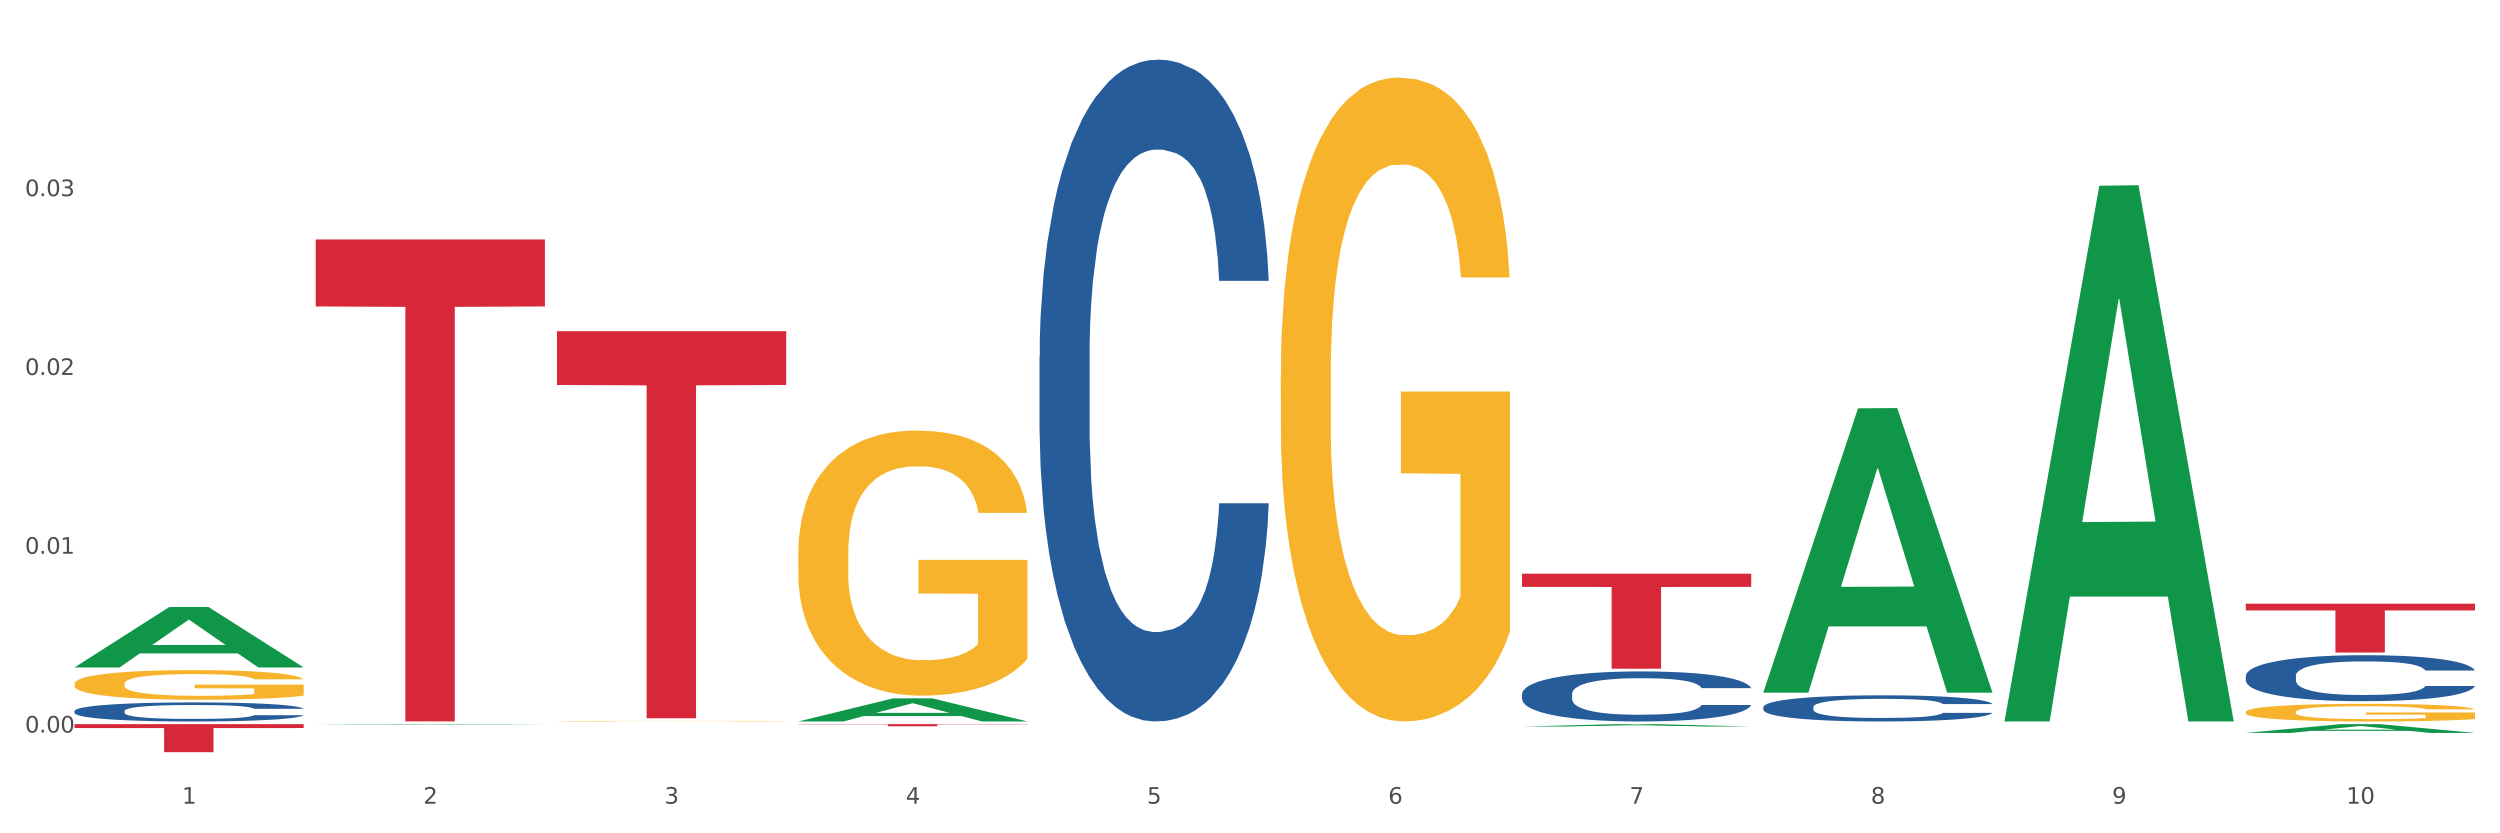 <?xml version="1.0" encoding="utf-8" standalone="no"?>
<!DOCTYPE svg PUBLIC "-//W3C//DTD SVG 1.1//EN"
  "http://www.w3.org/Graphics/SVG/1.1/DTD/svg11.dtd">
<svg xmlns:xlink="http://www.w3.org/1999/xlink" width="1080pt" height="360pt" viewBox="0 0 1080 360" xmlns="http://www.w3.org/2000/svg" version="1.1">
 <rect x="0" y="0" width="1080" height="360" fill="#333333" stroke="none"/>
 <defs>
  <style type="text/css">*{stroke-linejoin: round; stroke-linecap: butt}</style>
 </defs>
 <g id="figure_1">
  <g id="patch_1">
   <path d="M 0 360 
L 1080 360 
L 1080 0 
L 0 0 
z
" style="fill: #ffffff; stroke: #ffffff; stroke-linejoin: miter"/>
  </g>
  <g id="axes_1">
   <g id="matplotlib.axis_1">
    <g id="xtick_1">
     <g id="text_1">
      <!-- 1 -->
      <g style="fill: #4d4d4d" transform="translate(78.627 347.204) scale(0.096 -0.096)">
       <defs>
        <path id="DejaVuSans-31" d="M 794 531 
L 1825 531 
L 1825 4091 
L 703 3866 
L 703 4441 
L 1819 4666 
L 2450 4666 
L 2450 531 
L 3481 531 
L 3481 0 
L 794 0 
L 794 531 
z
" transform="scale(0.016)"/>
       </defs>
       <use xlink:href="#DejaVuSans-31"/>
      </g>
     </g>
    </g>
    <g id="xtick_2">
     <g id="text_2">
      <!-- 2 -->
      <g style="fill: #4d4d4d" transform="translate(182.851 347.204) scale(0.096 -0.096)">
       <defs>
        <path id="DejaVuSans-32" d="M 1228 531 
L 3431 531 
L 3431 0 
L 469 0 
L 469 531 
Q 828 903 1448 1529 
Q 2069 2156 2228 2338 
Q 2531 2678 2651 2914 
Q 2772 3150 2772 3378 
Q 2772 3750 2511 3984 
Q 2250 4219 1831 4219 
Q 1534 4219 1204 4116 
Q 875 4013 500 3803 
L 500 4441 
Q 881 4594 1212 4672 
Q 1544 4750 1819 4750 
Q 2544 4750 2975 4387 
Q 3406 4025 3406 3419 
Q 3406 3131 3298 2873 
Q 3191 2616 2906 2266 
Q 2828 2175 2409 1742 
Q 1991 1309 1228 531 
z
" transform="scale(0.016)"/>
       </defs>
       <use xlink:href="#DejaVuSans-32"/>
      </g>
     </g>
    </g>
    <g id="xtick_3">
     <g id="text_3">
      <!-- 3 -->
      <g style="fill: #4d4d4d" transform="translate(287.074 347.204) scale(0.096 -0.096)">
       <defs>
        <path id="DejaVuSans-33" d="M 2597 2516 
Q 3050 2419 3304 2112 
Q 3559 1806 3559 1356 
Q 3559 666 3084 287 
Q 2609 -91 1734 -91 
Q 1441 -91 1130 -33 
Q 819 25 488 141 
L 488 750 
Q 750 597 1062 519 
Q 1375 441 1716 441 
Q 2309 441 2620 675 
Q 2931 909 2931 1356 
Q 2931 1769 2642 2001 
Q 2353 2234 1838 2234 
L 1294 2234 
L 1294 2753 
L 1863 2753 
Q 2328 2753 2575 2939 
Q 2822 3125 2822 3475 
Q 2822 3834 2567 4026 
Q 2313 4219 1838 4219 
Q 1578 4219 1281 4162 
Q 984 4106 628 3988 
L 628 4550 
Q 988 4650 1302 4700 
Q 1616 4750 1894 4750 
Q 2613 4750 3031 4423 
Q 3450 4097 3450 3541 
Q 3450 3153 3228 2886 
Q 3006 2619 2597 2516 
z
" transform="scale(0.016)"/>
       </defs>
       <use xlink:href="#DejaVuSans-33"/>
      </g>
     </g>
    </g>
    <g id="xtick_4">
     <g id="text_4">
      <!-- 4 -->
      <g style="fill: #4d4d4d" transform="translate(391.298 347.204) scale(0.096 -0.096)">
       <defs>
        <path id="DejaVuSans-34" d="M 2419 4116 
L 825 1625 
L 2419 1625 
L 2419 4116 
z
M 2253 4666 
L 3047 4666 
L 3047 1625 
L 3713 1625 
L 3713 1100 
L 3047 1100 
L 3047 0 
L 2419 0 
L 2419 1100 
L 313 1100 
L 313 1709 
L 2253 4666 
z
" transform="scale(0.016)"/>
       </defs>
       <use xlink:href="#DejaVuSans-34"/>
      </g>
     </g>
    </g>
    <g id="xtick_5">
     <g id="text_5">
      <!-- 5 -->
      <g style="fill: #4d4d4d" transform="translate(495.522 347.204) scale(0.096 -0.096)">
       <defs>
        <path id="DejaVuSans-35" d="M 691 4666 
L 3169 4666 
L 3169 4134 
L 1269 4134 
L 1269 2991 
Q 1406 3038 1543 3061 
Q 1681 3084 1819 3084 
Q 2600 3084 3056 2656 
Q 3513 2228 3513 1497 
Q 3513 744 3044 326 
Q 2575 -91 1722 -91 
Q 1428 -91 1123 -41 
Q 819 9 494 109 
L 494 744 
Q 775 591 1075 516 
Q 1375 441 1709 441 
Q 2250 441 2565 725 
Q 2881 1009 2881 1497 
Q 2881 1984 2565 2268 
Q 2250 2553 1709 2553 
Q 1456 2553 1204 2497 
Q 953 2441 691 2322 
L 691 4666 
z
" transform="scale(0.016)"/>
       </defs>
       <use xlink:href="#DejaVuSans-35"/>
      </g>
     </g>
    </g>
    <g id="xtick_6">
     <g id="text_6">
      <!-- 6 -->
      <g style="fill: #4d4d4d" transform="translate(599.745 347.204) scale(0.096 -0.096)">
       <defs>
        <path id="DejaVuSans-36" d="M 2113 2584 
Q 1688 2584 1439 2293 
Q 1191 2003 1191 1497 
Q 1191 994 1439 701 
Q 1688 409 2113 409 
Q 2538 409 2786 701 
Q 3034 994 3034 1497 
Q 3034 2003 2786 2293 
Q 2538 2584 2113 2584 
z
M 3366 4563 
L 3366 3988 
Q 3128 4100 2886 4159 
Q 2644 4219 2406 4219 
Q 1781 4219 1451 3797 
Q 1122 3375 1075 2522 
Q 1259 2794 1537 2939 
Q 1816 3084 2150 3084 
Q 2853 3084 3261 2657 
Q 3669 2231 3669 1497 
Q 3669 778 3244 343 
Q 2819 -91 2113 -91 
Q 1303 -91 875 529 
Q 447 1150 447 2328 
Q 447 3434 972 4092 
Q 1497 4750 2381 4750 
Q 2619 4750 2861 4703 
Q 3103 4656 3366 4563 
z
" transform="scale(0.016)"/>
       </defs>
       <use xlink:href="#DejaVuSans-36"/>
      </g>
     </g>
    </g>
    <g id="xtick_7">
     <g id="text_7">
      <!-- 7 -->
      <g style="fill: #4d4d4d" transform="translate(703.969 347.204) scale(0.096 -0.096)">
       <defs>
        <path id="DejaVuSans-37" d="M 525 4666 
L 3525 4666 
L 3525 4397 
L 1831 0 
L 1172 0 
L 2766 4134 
L 525 4134 
L 525 4666 
z
" transform="scale(0.016)"/>
       </defs>
       <use xlink:href="#DejaVuSans-37"/>
      </g>
     </g>
    </g>
    <g id="xtick_8">
     <g id="text_8">
      <!-- 8 -->
      <g style="fill: #4d4d4d" transform="translate(808.193 347.204) scale(0.096 -0.096)">
       <defs>
        <path id="DejaVuSans-38" d="M 2034 2216 
Q 1584 2216 1326 1975 
Q 1069 1734 1069 1313 
Q 1069 891 1326 650 
Q 1584 409 2034 409 
Q 2484 409 2743 651 
Q 3003 894 3003 1313 
Q 3003 1734 2745 1975 
Q 2488 2216 2034 2216 
z
M 1403 2484 
Q 997 2584 770 2862 
Q 544 3141 544 3541 
Q 544 4100 942 4425 
Q 1341 4750 2034 4750 
Q 2731 4750 3128 4425 
Q 3525 4100 3525 3541 
Q 3525 3141 3298 2862 
Q 3072 2584 2669 2484 
Q 3125 2378 3379 2068 
Q 3634 1759 3634 1313 
Q 3634 634 3220 271 
Q 2806 -91 2034 -91 
Q 1263 -91 848 271 
Q 434 634 434 1313 
Q 434 1759 690 2068 
Q 947 2378 1403 2484 
z
M 1172 3481 
Q 1172 3119 1398 2916 
Q 1625 2713 2034 2713 
Q 2441 2713 2670 2916 
Q 2900 3119 2900 3481 
Q 2900 3844 2670 4047 
Q 2441 4250 2034 4250 
Q 1625 4250 1398 4047 
Q 1172 3844 1172 3481 
z
" transform="scale(0.016)"/>
       </defs>
       <use xlink:href="#DejaVuSans-38"/>
      </g>
     </g>
    </g>
    <g id="xtick_9">
     <g id="text_9">
      <!-- 9 -->
      <g style="fill: #4d4d4d" transform="translate(912.416 347.204) scale(0.096 -0.096)">
       <defs>
        <path id="DejaVuSans-39" d="M 703 97 
L 703 672 
Q 941 559 1184 500 
Q 1428 441 1663 441 
Q 2288 441 2617 861 
Q 2947 1281 2994 2138 
Q 2813 1869 2534 1725 
Q 2256 1581 1919 1581 
Q 1219 1581 811 2004 
Q 403 2428 403 3163 
Q 403 3881 828 4315 
Q 1253 4750 1959 4750 
Q 2769 4750 3195 4129 
Q 3622 3509 3622 2328 
Q 3622 1225 3098 567 
Q 2575 -91 1691 -91 
Q 1453 -91 1209 -44 
Q 966 3 703 97 
z
M 1959 2075 
Q 2384 2075 2632 2365 
Q 2881 2656 2881 3163 
Q 2881 3666 2632 3958 
Q 2384 4250 1959 4250 
Q 1534 4250 1286 3958 
Q 1038 3666 1038 3163 
Q 1038 2656 1286 2365 
Q 1534 2075 1959 2075 
z
" transform="scale(0.016)"/>
       </defs>
       <use xlink:href="#DejaVuSans-39"/>
      </g>
     </g>
    </g>
    <g id="xtick_10">
     <g id="text_10">
      <!-- 10 -->
      <g style="fill: #4d4d4d" transform="translate(1013.586 347.204) scale(0.096 -0.096)">
       <defs>
        <path id="DejaVuSans-30" d="M 2034 4250 
Q 1547 4250 1301 3770 
Q 1056 3291 1056 2328 
Q 1056 1369 1301 889 
Q 1547 409 2034 409 
Q 2525 409 2770 889 
Q 3016 1369 3016 2328 
Q 3016 3291 2770 3770 
Q 2525 4250 2034 4250 
z
M 2034 4750 
Q 2819 4750 3233 4129 
Q 3647 3509 3647 2328 
Q 3647 1150 3233 529 
Q 2819 -91 2034 -91 
Q 1250 -91 836 529 
Q 422 1150 422 2328 
Q 422 3509 836 4129 
Q 1250 4750 2034 4750 
z
" transform="scale(0.016)"/>
       </defs>
       <use xlink:href="#DejaVuSans-31"/>
       <use xlink:href="#DejaVuSans-30" transform="translate(63.623 0)"/>
      </g>
     </g>
    </g>
    <g id="xtick_11"/>
    <g id="xtick_12"/>
    <g id="xtick_13"/>
    <g id="xtick_14"/>
    <g id="xtick_15"/>
    <g id="xtick_16"/>
    <g id="xtick_17"/>
    <g id="xtick_18"/>
    <g id="xtick_19"/>
   </g>
   <g id="matplotlib.axis_2">
    <g id="ytick_1">
     <g id="text_11">
      <!-- 0.00 -->
      <g style="fill: #4d4d4d" transform="translate(10.8 316.472) scale(0.096 -0.096)">
       <defs>
        <path id="DejaVuSans-2e" d="M 684 794 
L 1344 794 
L 1344 0 
L 684 0 
L 684 794 
z
" transform="scale(0.016)"/>
       </defs>
       <use xlink:href="#DejaVuSans-30"/>
       <use xlink:href="#DejaVuSans-2e" transform="translate(63.623 0)"/>
       <use xlink:href="#DejaVuSans-30" transform="translate(95.41 0)"/>
       <use xlink:href="#DejaVuSans-30" transform="translate(159.033 0)"/>
      </g>
     </g>
    </g>
    <g id="ytick_2">
     <g id="text_12">
      <!-- 0.01 -->
      <g style="fill: #4d4d4d" transform="translate(10.8 239.226) scale(0.096 -0.096)">
       <use xlink:href="#DejaVuSans-30"/>
       <use xlink:href="#DejaVuSans-2e" transform="translate(63.623 0)"/>
       <use xlink:href="#DejaVuSans-30" transform="translate(95.41 0)"/>
       <use xlink:href="#DejaVuSans-31" transform="translate(159.033 0)"/>
      </g>
     </g>
    </g>
    <g id="ytick_3">
     <g id="text_13">
      <!-- 0.02 -->
      <g style="fill: #4d4d4d" transform="translate(10.8 161.981) scale(0.096 -0.096)">
       <use xlink:href="#DejaVuSans-30"/>
       <use xlink:href="#DejaVuSans-2e" transform="translate(63.623 0)"/>
       <use xlink:href="#DejaVuSans-30" transform="translate(95.41 0)"/>
       <use xlink:href="#DejaVuSans-32" transform="translate(159.033 0)"/>
      </g>
     </g>
    </g>
    <g id="ytick_4">
     <g id="text_14">
      <!-- 0.03 -->
      <g style="fill: #4d4d4d" transform="translate(10.8 84.735) scale(0.096 -0.096)">
       <use xlink:href="#DejaVuSans-30"/>
       <use xlink:href="#DejaVuSans-2e" transform="translate(63.623 0)"/>
       <use xlink:href="#DejaVuSans-30" transform="translate(95.41 0)"/>
       <use xlink:href="#DejaVuSans-33" transform="translate(159.033 0)"/>
      </g>
     </g>
    </g>
    <g id="ytick_5"/>
    <g id="ytick_6"/>
    <g id="ytick_7"/>
    <g id="ytick_8"/>
   </g>
   <g id="PolyCollection_1">
    <path d="M 32.175 288.297 
L 32.277 288.272 
L 73.107 262.241 
L 90.051 262.216 
L 131.187 288.346 
L 111.589 288.346 
L 102.709 282.261 
L 60.552 282.261 
L 60.246 282.359 
L 51.671 288.346 
L 32.175 288.346 
L 32.175 288.297 
L 65.86 278.63 
L 97.401 278.606 
L 81.783 267.786 
L 81.579 267.737 
L 81.375 267.81 
L 65.758 278.606 
L 65.86 278.63 
L 32.175 288.297 
z
" clip-path="url(#p2d8629ed32)" style="fill: #109648"/>
    <path d="M 344.846 312.825 
L 443.858 312.825 
L 443.858 312.954 
L 404.91 312.955 
L 404.91 313.753 
L 383.559 313.753 
L 383.559 312.955 
L 344.846 312.954 
L 344.846 312.826 
L 344.846 312.825 
z
" clip-path="url(#p2d8629ed32)" style="fill: #d62839"/>
    <path d="M 240.622 143.069 
L 339.635 143.069 
L 339.635 166.306 
L 300.687 166.463 
L 300.687 310.281 
L 279.336 310.281 
L 279.336 166.463 
L 240.622 166.306 
L 240.622 143.226 
L 240.622 143.069 
z
" clip-path="url(#p2d8629ed32)" style="fill: #d62839"/>
    <path d="M 136.399 103.449 
L 235.411 103.449 
L 235.411 132.38 
L 196.463 132.575 
L 196.463 311.633 
L 175.112 311.633 
L 175.112 132.575 
L 136.399 132.38 
L 136.399 103.645 
L 136.399 103.449 
z
" clip-path="url(#p2d8629ed32)" style="fill: #d62839"/>
    <path d="M 32.175 312.825 
L 131.187 312.825 
L 131.187 314.51 
L 92.239 314.521 
L 92.239 324.95 
L 70.888 324.95 
L 70.888 314.521 
L 32.175 314.51 
L 32.175 312.836 
L 32.175 312.825 
z
" clip-path="url(#p2d8629ed32)" style="fill: #d62839"/>
    <path d="M 32.175 307.143 
L 32.292 307.136 
L 32.292 306.925 
L 32.643 306.64 
L 33.931 306.113 
L 35.569 305.715 
L 38.378 305.249 
L 39.899 305.053 
L 41.889 304.835 
L 45.985 304.482 
L 50.667 304.181 
L 53.944 304.016 
L 56.401 303.911 
L 61.902 303.723 
L 65.062 303.64 
L 68.339 303.572 
L 71.148 303.527 
L 75.829 303.475 
L 79.575 303.452 
L 83.905 303.445 
L 87.533 303.452 
L 92.331 303.482 
L 99.354 303.572 
L 102.045 303.625 
L 105.674 303.715 
L 109.419 303.835 
L 112.462 303.956 
L 115.973 304.129 
L 119.601 304.354 
L 123.112 304.64 
L 125.57 304.903 
L 127.559 305.181 
L 129.315 305.519 
L 130.602 305.888 
L 131.187 306.196 
L 109.77 306.196 
L 109.185 305.918 
L 108.014 305.617 
L 106.844 305.414 
L 105.557 305.249 
L 103.567 305.061 
L 101.811 304.941 
L 98.886 304.798 
L 96.194 304.708 
L 93.97 304.655 
L 91.278 304.61 
L 85.543 304.565 
L 81.447 304.565 
L 78.872 304.58 
L 75.712 304.617 
L 73.021 304.67 
L 69.861 304.76 
L 67.403 304.858 
L 64.945 304.986 
L 63.541 305.076 
L 61.434 305.241 
L 60.03 305.377 
L 58.157 305.61 
L 57.104 305.775 
L 55.231 306.204 
L 54.412 306.519 
L 54.061 306.737 
L 53.827 306.978 
L 53.827 308.151 
L 54.529 308.677 
L 55.114 308.902 
L 56.05 309.158 
L 57.806 309.489 
L 60.381 309.812 
L 63.072 310.045 
L 65.296 310.188 
L 67.403 310.293 
L 69.509 310.376 
L 72.084 310.451 
L 74.191 310.496 
L 77.351 310.541 
L 81.096 310.564 
L 84.022 310.564 
L 89.991 310.526 
L 92.683 310.489 
L 95.257 310.436 
L 98.066 310.353 
L 100.29 310.263 
L 101.577 310.195 
L 103.684 310.053 
L 105.322 309.902 
L 106.727 309.729 
L 107.663 309.579 
L 108.717 309.353 
L 109.536 309.098 
L 109.77 308.963 
L 131.187 308.963 
L 130.719 309.233 
L 129.9 309.496 
L 128.262 309.85 
L 126.974 310.053 
L 124.985 310.301 
L 122.878 310.511 
L 119.952 310.744 
L 117.26 310.917 
L 114.451 311.068 
L 111.408 311.203 
L 105.908 311.391 
L 103.918 311.443 
L 99.705 311.534 
L 96.428 311.586 
L 91.629 311.639 
L 86.714 311.669 
L 81.564 311.676 
L 77 311.661 
L 71.967 311.616 
L 68.807 311.571 
L 65.296 311.504 
L 61.2 311.398 
L 57.338 311.27 
L 53.71 311.12 
L 50.316 310.947 
L 47.156 310.752 
L 43.059 310.429 
L 40.016 310.113 
L 37.793 309.82 
L 36.271 309.571 
L 34.75 309.256 
L 33.931 309.038 
L 32.643 308.511 
L 32.175 308.023 
L 32.175 307.143 
z
" clip-path="url(#p2d8629ed32)" style="fill: #255c99"/>
    <path d="M 449.069 154.226 
L 449.187 153.965 
L 449.187 146.654 
L 449.538 136.732 
L 450.825 118.454 
L 452.464 104.615 
L 455.272 88.426 
L 456.794 81.637 
L 458.783 74.065 
L 462.88 61.793 
L 467.561 51.348 
L 470.838 45.604 
L 473.296 41.948 
L 478.797 35.421 
L 481.957 32.548 
L 485.234 30.198 
L 488.042 28.632 
L 492.724 26.804 
L 496.469 26.021 
L 500.799 25.759 
L 504.427 26.021 
L 509.226 27.065 
L 516.248 30.198 
L 518.94 32.026 
L 522.568 35.16 
L 526.313 39.337 
L 529.356 43.515 
L 532.867 49.521 
L 536.495 57.354 
L 540.006 67.276 
L 542.464 76.415 
L 544.454 86.076 
L 546.209 97.826 
L 547.497 110.621 
L 548.082 121.326 
L 526.664 121.326 
L 526.079 111.665 
L 524.909 101.221 
L 523.738 94.171 
L 522.451 88.426 
L 520.461 81.898 
L 518.706 77.721 
L 515.78 72.76 
L 513.088 69.626 
L 510.864 67.798 
L 508.173 66.232 
L 502.438 64.665 
L 498.342 64.665 
L 495.767 65.187 
L 492.607 66.493 
L 489.915 68.321 
L 486.755 71.454 
L 484.297 74.848 
L 481.84 79.287 
L 480.435 82.421 
L 478.328 88.165 
L 476.924 92.865 
L 475.051 100.96 
L 473.998 106.704 
L 472.126 121.587 
L 471.306 132.554 
L 470.955 140.126 
L 470.721 148.482 
L 470.721 189.215 
L 471.423 207.493 
L 472.009 215.326 
L 472.945 224.204 
L 474.7 235.693 
L 477.275 246.921 
L 479.967 255.015 
L 482.191 259.976 
L 484.297 263.632 
L 486.404 266.504 
L 488.979 269.115 
L 491.085 270.682 
L 494.245 272.249 
L 497.991 273.032 
L 500.916 273.032 
L 506.885 271.726 
L 509.577 270.421 
L 512.152 268.593 
L 514.961 265.721 
L 517.184 262.588 
L 518.472 260.238 
L 520.578 255.276 
L 522.217 250.054 
L 523.621 244.049 
L 524.558 238.826 
L 525.611 230.993 
L 526.43 222.115 
L 526.664 217.415 
L 548.082 217.415 
L 547.614 226.815 
L 546.795 235.954 
L 545.156 248.226 
L 543.869 255.276 
L 541.879 263.893 
L 539.772 271.204 
L 536.846 279.299 
L 534.155 285.304 
L 531.346 290.526 
L 528.303 295.226 
L 522.802 301.754 
L 520.813 303.582 
L 516.599 306.715 
L 513.322 308.543 
L 508.524 310.371 
L 503.608 311.415 
L 498.459 311.676 
L 493.894 311.154 
L 488.862 309.588 
L 485.702 308.021 
L 482.191 305.671 
L 478.094 302.015 
L 474.232 297.576 
L 470.604 292.354 
L 467.21 286.349 
L 464.05 279.56 
L 459.954 268.332 
L 456.911 257.365 
L 454.687 247.182 
L 453.166 238.565 
L 451.644 227.599 
L 450.825 220.026 
L 449.538 201.749 
L 449.069 184.776 
L 449.069 154.226 
z
" clip-path="url(#p2d8629ed32)" style="fill: #255c99"/>
    <path d="M 657.517 299.77 
L 657.634 299.75 
L 657.634 299.197 
L 657.985 298.447 
L 659.272 297.065 
L 660.911 296.018 
L 663.72 294.794 
L 665.241 294.28 
L 667.231 293.708 
L 671.327 292.78 
L 676.008 291.99 
L 679.285 291.556 
L 681.743 291.279 
L 687.244 290.785 
L 690.404 290.568 
L 693.681 290.391 
L 696.49 290.272 
L 701.171 290.134 
L 704.916 290.075 
L 709.247 290.055 
L 712.875 290.075 
L 717.673 290.154 
L 724.695 290.391 
L 727.387 290.529 
L 731.015 290.766 
L 734.76 291.082 
L 737.803 291.398 
L 741.314 291.852 
L 744.943 292.444 
L 748.454 293.194 
L 750.911 293.886 
L 752.901 294.616 
L 754.657 295.505 
L 755.944 296.472 
L 756.529 297.282 
L 735.112 297.282 
L 734.526 296.551 
L 733.356 295.761 
L 732.186 295.228 
L 730.898 294.794 
L 728.909 294.3 
L 727.153 293.984 
L 724.227 293.609 
L 721.535 293.372 
L 719.312 293.234 
L 716.62 293.115 
L 710.885 292.997 
L 706.789 292.997 
L 704.214 293.036 
L 701.054 293.135 
L 698.362 293.273 
L 695.202 293.51 
L 692.745 293.767 
L 690.287 294.103 
L 688.882 294.34 
L 686.776 294.774 
L 685.371 295.129 
L 683.499 295.742 
L 682.445 296.176 
L 680.573 297.302 
L 679.754 298.131 
L 679.402 298.703 
L 679.168 299.335 
L 679.168 302.416 
L 679.871 303.798 
L 680.456 304.39 
L 681.392 305.062 
L 683.148 305.93 
L 685.722 306.779 
L 688.414 307.392 
L 690.638 307.767 
L 692.745 308.043 
L 694.851 308.26 
L 697.426 308.458 
L 699.533 308.576 
L 702.693 308.695 
L 706.438 308.754 
L 709.364 308.754 
L 715.332 308.655 
L 718.024 308.557 
L 720.599 308.418 
L 723.408 308.201 
L 725.632 307.964 
L 726.919 307.787 
L 729.026 307.411 
L 730.664 307.016 
L 732.069 306.562 
L 733.005 306.167 
L 734.058 305.575 
L 734.877 304.904 
L 735.112 304.548 
L 756.529 304.548 
L 756.061 305.259 
L 755.242 305.95 
L 753.603 306.878 
L 752.316 307.411 
L 750.326 308.063 
L 748.22 308.616 
L 745.294 309.228 
L 742.602 309.682 
L 739.793 310.077 
L 736.75 310.432 
L 731.249 310.926 
L 729.26 311.064 
L 725.046 311.301 
L 721.769 311.439 
L 716.971 311.578 
L 712.055 311.657 
L 706.906 311.676 
L 702.341 311.637 
L 697.309 311.518 
L 694.149 311.4 
L 690.638 311.222 
L 686.542 310.946 
L 682.679 310.61 
L 679.051 310.215 
L 675.657 309.761 
L 672.497 309.248 
L 668.401 308.399 
L 665.358 307.569 
L 663.134 306.799 
L 661.613 306.148 
L 660.091 305.318 
L 659.272 304.746 
L 657.985 303.363 
L 657.517 302.08 
L 657.517 299.77 
z
" clip-path="url(#p2d8629ed32)" style="fill: #255c99"/>
    <path d="M 761.74 305.454 
L 761.857 305.444 
L 761.857 305.155 
L 762.208 304.763 
L 763.496 304.04 
L 765.134 303.493 
L 767.943 302.854 
L 769.465 302.585 
L 771.454 302.286 
L 775.551 301.801 
L 780.232 301.388 
L 783.509 301.161 
L 785.967 301.017 
L 791.467 300.759 
L 794.627 300.645 
L 797.904 300.552 
L 800.713 300.491 
L 805.395 300.418 
L 809.14 300.387 
L 813.47 300.377 
L 817.098 300.387 
L 821.897 300.429 
L 828.919 300.552 
L 831.611 300.625 
L 835.239 300.748 
L 838.984 300.914 
L 842.027 301.079 
L 845.538 301.316 
L 849.166 301.626 
L 852.677 302.018 
L 855.135 302.379 
L 857.125 302.761 
L 858.88 303.225 
L 860.168 303.731 
L 860.753 304.154 
L 839.335 304.154 
L 838.75 303.772 
L 837.58 303.359 
L 836.409 303.081 
L 835.122 302.854 
L 833.132 302.596 
L 831.377 302.431 
L 828.451 302.234 
L 825.759 302.111 
L 823.535 302.038 
L 820.843 301.976 
L 815.109 301.915 
L 811.012 301.915 
L 808.438 301.935 
L 805.278 301.987 
L 802.586 302.059 
L 799.426 302.183 
L 796.968 302.317 
L 794.51 302.492 
L 793.106 302.616 
L 790.999 302.843 
L 789.595 303.029 
L 787.722 303.349 
L 786.669 303.576 
L 784.796 304.164 
L 783.977 304.598 
L 783.626 304.897 
L 783.392 305.227 
L 783.392 306.837 
L 784.094 307.559 
L 784.679 307.869 
L 785.616 308.22 
L 787.371 308.674 
L 789.946 309.117 
L 792.638 309.437 
L 794.862 309.633 
L 796.968 309.778 
L 799.075 309.891 
L 801.65 309.994 
L 803.756 310.056 
L 806.916 310.118 
L 810.661 310.149 
L 813.587 310.149 
L 819.556 310.098 
L 822.248 310.046 
L 824.823 309.974 
L 827.632 309.86 
L 829.855 309.736 
L 831.143 309.644 
L 833.249 309.448 
L 834.888 309.241 
L 836.292 309.004 
L 837.229 308.797 
L 838.282 308.488 
L 839.101 308.137 
L 839.335 307.951 
L 860.753 307.951 
L 860.285 308.323 
L 859.465 308.684 
L 857.827 309.169 
L 856.539 309.448 
L 854.55 309.788 
L 852.443 310.077 
L 849.517 310.397 
L 846.825 310.634 
L 844.017 310.841 
L 840.974 311.026 
L 835.473 311.284 
L 833.483 311.357 
L 829.27 311.48 
L 825.993 311.553 
L 821.195 311.625 
L 816.279 311.666 
L 811.13 311.676 
L 806.565 311.656 
L 801.533 311.594 
L 798.373 311.532 
L 794.862 311.439 
L 790.765 311.295 
L 786.903 311.119 
L 783.275 310.913 
L 779.881 310.675 
L 776.721 310.407 
L 772.625 309.963 
L 769.582 309.53 
L 767.358 309.128 
L 765.837 308.787 
L 764.315 308.354 
L 763.496 308.054 
L 762.208 307.332 
L 761.74 306.661 
L 761.74 305.454 
z
" clip-path="url(#p2d8629ed32)" style="fill: #255c99"/>
    <path d="M 970.188 291.967 
L 970.305 291.949 
L 970.305 291.441 
L 970.656 290.751 
L 971.943 289.48 
L 973.582 288.518 
L 976.39 287.392 
L 977.912 286.92 
L 979.902 286.394 
L 983.998 285.54 
L 988.679 284.814 
L 991.956 284.415 
L 994.414 284.161 
L 999.915 283.707 
L 1003.075 283.507 
L 1006.352 283.344 
L 1009.161 283.235 
L 1013.842 283.108 
L 1017.587 283.053 
L 1021.917 283.035 
L 1025.546 283.053 
L 1030.344 283.126 
L 1037.366 283.344 
L 1040.058 283.471 
L 1043.686 283.689 
L 1047.431 283.979 
L 1050.474 284.27 
L 1053.985 284.687 
L 1057.613 285.232 
L 1061.125 285.922 
L 1063.582 286.557 
L 1065.572 287.229 
L 1067.327 288.046 
L 1068.615 288.935 
L 1069.2 289.68 
L 1047.782 289.68 
L 1047.197 289.008 
L 1046.027 288.282 
L 1044.857 287.792 
L 1043.569 287.392 
L 1041.58 286.938 
L 1039.824 286.648 
L 1036.898 286.303 
L 1034.206 286.085 
L 1031.983 285.958 
L 1029.291 285.849 
L 1023.556 285.74 
L 1019.46 285.74 
L 1016.885 285.776 
L 1013.725 285.867 
L 1011.033 285.994 
L 1007.873 286.212 
L 1005.415 286.448 
L 1002.958 286.757 
L 1001.553 286.975 
L 999.447 287.374 
L 998.042 287.701 
L 996.17 288.264 
L 995.116 288.663 
L 993.244 289.698 
L 992.424 290.46 
L 992.073 290.987 
L 991.839 291.568 
L 991.839 294.4 
L 992.541 295.671 
L 993.127 296.215 
L 994.063 296.833 
L 995.818 297.631 
L 998.393 298.412 
L 1001.085 298.975 
L 1003.309 299.32 
L 1005.415 299.574 
L 1007.522 299.774 
L 1010.097 299.955 
L 1012.203 300.064 
L 1015.363 300.173 
L 1019.109 300.227 
L 1022.035 300.227 
L 1028.003 300.137 
L 1030.695 300.046 
L 1033.27 299.919 
L 1036.079 299.719 
L 1038.303 299.501 
L 1039.59 299.338 
L 1041.697 298.993 
L 1043.335 298.63 
L 1044.739 298.212 
L 1045.676 297.849 
L 1046.729 297.305 
L 1047.548 296.687 
L 1047.782 296.36 
L 1069.2 296.36 
L 1068.732 297.014 
L 1067.913 297.649 
L 1066.274 298.503 
L 1064.987 298.993 
L 1062.997 299.592 
L 1060.89 300.1 
L 1057.965 300.663 
L 1055.273 301.081 
L 1052.464 301.444 
L 1049.421 301.771 
L 1043.92 302.224 
L 1041.931 302.351 
L 1037.717 302.569 
L 1034.44 302.696 
L 1029.642 302.823 
L 1024.726 302.896 
L 1019.577 302.914 
L 1015.012 302.878 
L 1009.98 302.769 
L 1006.82 302.66 
L 1003.309 302.497 
L 999.212 302.243 
L 995.35 301.934 
L 991.722 301.571 
L 988.328 301.153 
L 985.168 300.681 
L 981.072 299.901 
L 978.029 299.138 
L 975.805 298.43 
L 974.284 297.831 
L 972.762 297.069 
L 971.943 296.542 
L 970.656 295.271 
L 970.188 294.091 
L 970.188 291.967 
z
" clip-path="url(#p2d8629ed32)" style="fill: #255c99"/>
    <path d="M 32.175 295.41 
L 32.292 295.398 
L 32.292 294.977 
L 32.526 294.615 
L 33.695 293.738 
L 35.448 293.013 
L 36.734 292.627 
L 38.02 292.312 
L 39.54 291.996 
L 41.41 291.669 
L 44.8 291.189 
L 46.904 290.944 
L 49.476 290.687 
L 54.152 290.313 
L 57.542 290.102 
L 61.049 289.927 
L 66.777 289.716 
L 70.517 289.623 
L 74.492 289.553 
L 79.285 289.506 
L 82.909 289.494 
L 90.858 289.529 
L 97.638 289.634 
L 100.911 289.716 
L 105.119 289.857 
L 107.34 289.95 
L 110.964 290.137 
L 114.705 290.383 
L 117.277 290.593 
L 121.134 290.991 
L 124.057 291.388 
L 126.745 291.879 
L 128.148 292.218 
L 129.2 292.534 
L 130.135 292.896 
L 131.071 293.469 
L 110.029 293.469 
L 109.211 293.06 
L 107.925 292.674 
L 106.054 292.3 
L 104.418 292.066 
L 101.612 291.774 
L 99.041 291.587 
L 96.352 291.447 
L 93.079 291.33 
L 90.507 291.271 
L 86.883 291.224 
L 79.752 291.236 
L 74.96 291.33 
L 71.686 291.447 
L 69.582 291.552 
L 67.712 291.669 
L 65.608 291.832 
L 63.153 292.078 
L 61.399 292.3 
L 59.646 292.581 
L 58.243 292.861 
L 56.957 293.189 
L 55.905 293.539 
L 55.087 293.902 
L 54.386 294.346 
L 53.801 295.083 
L 53.801 296.684 
L 54.035 297.047 
L 54.619 297.526 
L 55.321 297.889 
L 56.49 298.321 
L 57.542 298.613 
L 59.529 299.034 
L 61.75 299.385 
L 63.504 299.607 
L 65.257 299.794 
L 68.296 300.052 
L 71.686 300.262 
L 74.609 300.391 
L 78.583 300.507 
L 81.272 300.554 
L 83.61 300.578 
L 89.338 300.578 
L 93.429 300.543 
L 97.988 300.461 
L 101.495 300.356 
L 104.418 300.227 
L 107.691 300.016 
L 109.795 299.818 
L 109.795 297.374 
L 84.078 297.362 
L 84.078 295.737 
L 131.187 295.737 
L 131.187 300.507 
L 129.2 300.753 
L 126.979 300.975 
L 124.641 301.174 
L 121.134 301.419 
L 116.926 301.653 
L 113.185 301.817 
L 109.211 301.957 
L 104.535 302.086 
L 98.456 302.203 
L 94.715 302.25 
L 90.039 302.285 
L 84.545 302.296 
L 79.752 302.273 
L 75.076 302.214 
L 70.167 302.109 
L 65.374 301.957 
L 61.75 301.805 
L 58.126 301.618 
L 54.269 301.373 
L 51.229 301.139 
L 48.891 300.928 
L 46.32 300.659 
L 43.514 300.309 
L 41.41 299.993 
L 39.54 299.666 
L 37.552 299.245 
L 36.15 298.882 
L 34.747 298.426 
L 33.928 298.087 
L 32.993 297.561 
L 32.292 296.825 
L 32.175 295.41 
z
" clip-path="url(#p2d8629ed32)" style="fill: #f7b32b"/>
    <path d="M 657.517 247.828 
L 756.529 247.828 
L 756.529 253.536 
L 717.581 253.575 
L 717.581 288.907 
L 696.23 288.907 
L 696.23 253.575 
L 657.517 253.536 
L 657.517 247.866 
L 657.517 247.828 
z
" clip-path="url(#p2d8629ed32)" style="fill: #d62839"/>
    <path d="M 970.188 307.581 
L 970.304 307.574 
L 970.304 307.324 
L 970.538 307.108 
L 971.707 306.587 
L 973.461 306.155 
L 974.747 305.926 
L 976.032 305.738 
L 977.552 305.551 
L 979.422 305.356 
L 982.813 305.071 
L 984.917 304.925 
L 987.488 304.772 
L 992.164 304.549 
L 995.554 304.424 
L 999.061 304.32 
L 1004.789 304.195 
L 1008.53 304.139 
L 1012.505 304.097 
L 1017.297 304.069 
L 1020.921 304.063 
L 1028.87 304.083 
L 1035.65 304.146 
L 1038.923 304.195 
L 1043.132 304.278 
L 1045.353 304.334 
L 1048.977 304.445 
L 1052.717 304.591 
L 1055.289 304.716 
L 1059.147 304.953 
L 1062.069 305.189 
L 1064.758 305.481 
L 1066.161 305.683 
L 1067.213 305.87 
L 1068.148 306.086 
L 1069.083 306.427 
L 1048.041 306.427 
L 1047.223 306.183 
L 1045.937 305.954 
L 1044.067 305.731 
L 1042.43 305.592 
L 1039.625 305.418 
L 1037.053 305.307 
L 1034.364 305.224 
L 1031.091 305.154 
L 1028.52 305.119 
L 1024.896 305.092 
L 1017.765 305.099 
L 1012.972 305.154 
L 1009.699 305.224 
L 1007.595 305.286 
L 1005.724 305.356 
L 1003.62 305.453 
L 1001.165 305.599 
L 999.412 305.731 
L 997.659 305.898 
L 996.256 306.065 
L 994.97 306.26 
L 993.918 306.468 
L 993.1 306.684 
L 992.398 306.948 
L 991.814 307.386 
L 991.814 308.339 
L 992.047 308.554 
L 992.632 308.839 
L 993.333 309.055 
L 994.502 309.312 
L 995.554 309.486 
L 997.542 309.736 
L 999.763 309.945 
L 1001.516 310.077 
L 1003.27 310.188 
L 1006.309 310.341 
L 1009.699 310.467 
L 1012.621 310.543 
L 1016.596 310.613 
L 1019.285 310.64 
L 1021.623 310.654 
L 1027.351 310.654 
L 1031.442 310.633 
L 1036.001 310.585 
L 1039.508 310.522 
L 1042.43 310.446 
L 1045.704 310.321 
L 1047.808 310.202 
L 1047.808 308.749 
L 1022.09 308.742 
L 1022.09 307.776 
L 1069.2 307.776 
L 1069.2 310.613 
L 1067.213 310.759 
L 1064.992 310.891 
L 1062.654 311.009 
L 1059.147 311.155 
L 1054.938 311.294 
L 1051.198 311.391 
L 1047.223 311.475 
L 1042.547 311.551 
L 1036.469 311.621 
L 1032.728 311.649 
L 1028.052 311.669 
L 1022.558 311.676 
L 1017.765 311.663 
L 1013.089 311.628 
L 1008.179 311.565 
L 1003.387 311.475 
L 999.763 311.384 
L 996.139 311.273 
L 992.281 311.127 
L 989.242 310.988 
L 986.904 310.863 
L 984.332 310.703 
L 981.527 310.494 
L 979.422 310.307 
L 977.552 310.112 
L 975.565 309.862 
L 974.162 309.646 
L 972.759 309.375 
L 971.941 309.173 
L 971.006 308.86 
L 970.304 308.422 
L 970.188 307.581 
z
" clip-path="url(#p2d8629ed32)" style="fill: #f7b32b"/>
    <path d="M 553.293 162.043 
L 553.41 161.789 
L 553.41 152.643 
L 553.644 144.767 
L 554.813 125.714 
L 556.566 109.963 
L 557.852 101.579 
L 559.138 94.72 
L 560.658 87.861 
L 562.528 80.747 
L 565.918 70.332 
L 568.022 64.997 
L 570.594 59.408 
L 575.27 51.278 
L 578.66 46.705 
L 582.167 42.894 
L 587.895 38.322 
L 591.636 36.289 
L 595.61 34.765 
L 600.403 33.749 
L 604.027 33.495 
L 611.976 34.257 
L 618.756 36.543 
L 622.029 38.322 
L 626.237 41.37 
L 628.458 43.403 
L 632.082 47.467 
L 635.823 52.802 
L 638.395 57.375 
L 642.252 66.013 
L 645.175 74.65 
L 647.863 85.32 
L 649.266 92.688 
L 650.318 99.547 
L 651.253 107.422 
L 652.189 119.871 
L 631.147 119.871 
L 630.329 110.979 
L 629.043 102.596 
L 627.173 94.466 
L 625.536 89.385 
L 622.73 83.034 
L 620.159 78.969 
L 617.47 75.921 
L 614.197 73.38 
L 611.625 72.11 
L 608.001 71.094 
L 600.87 71.348 
L 596.078 73.38 
L 592.805 75.921 
L 590.7 78.207 
L 588.83 80.747 
L 586.726 84.304 
L 584.271 89.639 
L 582.518 94.466 
L 580.764 100.563 
L 579.361 106.66 
L 578.075 113.774 
L 577.023 121.395 
L 576.205 129.271 
L 575.504 138.924 
L 574.919 154.929 
L 574.919 189.734 
L 575.153 197.609 
L 575.737 208.025 
L 576.439 215.901 
L 577.608 225.3 
L 578.66 231.652 
L 580.647 240.797 
L 582.868 248.419 
L 584.622 253.246 
L 586.375 257.31 
L 589.415 262.899 
L 592.805 267.472 
L 595.727 270.267 
L 599.702 272.807 
L 602.39 273.823 
L 604.728 274.331 
L 610.456 274.331 
L 614.548 273.569 
L 619.107 271.791 
L 622.613 269.505 
L 625.536 266.71 
L 628.809 262.137 
L 630.913 257.818 
L 630.913 204.723 
L 605.196 204.469 
L 605.196 169.156 
L 652.306 169.156 
L 652.306 272.807 
L 650.318 278.142 
L 648.097 282.969 
L 645.759 287.288 
L 642.252 292.623 
L 638.044 297.704 
L 634.303 301.261 
L 630.329 304.309 
L 625.653 307.104 
L 619.574 309.644 
L 615.833 310.66 
L 611.158 311.422 
L 605.663 311.676 
L 600.87 311.168 
L 596.195 309.898 
L 591.285 307.612 
L 586.492 304.309 
L 582.868 301.006 
L 579.244 296.942 
L 575.387 291.607 
L 572.347 286.526 
L 570.009 281.953 
L 567.438 276.11 
L 564.632 268.488 
L 562.528 261.629 
L 560.658 254.516 
L 558.67 245.37 
L 557.268 237.495 
L 555.865 227.587 
L 555.047 220.219 
L 554.111 208.787 
L 553.41 192.782 
L 553.293 162.043 
z
" clip-path="url(#p2d8629ed32)" style="fill: #f7b32b"/>
    <path d="M 344.846 238.93 
L 344.963 238.825 
L 344.963 235.06 
L 345.197 231.817 
L 346.366 223.972 
L 348.119 217.487 
L 349.405 214.035 
L 350.691 211.211 
L 352.21 208.387 
L 354.081 205.458 
L 357.471 201.17 
L 359.575 198.973 
L 362.147 196.672 
L 366.823 193.325 
L 370.213 191.442 
L 373.72 189.873 
L 379.448 187.991 
L 383.188 187.154 
L 387.163 186.526 
L 391.956 186.108 
L 395.579 186.003 
L 403.529 186.317 
L 410.309 187.258 
L 413.582 187.991 
L 417.79 189.246 
L 420.011 190.083 
L 423.635 191.756 
L 427.376 193.953 
L 429.947 195.835 
L 433.805 199.392 
L 436.728 202.948 
L 439.416 207.341 
L 440.819 210.375 
L 441.871 213.199 
L 442.806 216.441 
L 443.741 221.567 
L 422.7 221.567 
L 421.882 217.906 
L 420.596 214.454 
L 418.725 211.107 
L 417.089 209.015 
L 414.283 206.4 
L 411.711 204.726 
L 409.023 203.471 
L 405.75 202.425 
L 403.178 201.902 
L 399.554 201.484 
L 392.423 201.588 
L 387.63 202.425 
L 384.357 203.471 
L 382.253 204.412 
L 380.383 205.458 
L 378.279 206.923 
L 375.824 209.119 
L 374.07 211.107 
L 372.317 213.617 
L 370.914 216.127 
L 369.628 219.056 
L 368.576 222.194 
L 367.758 225.437 
L 367.056 229.411 
L 366.472 236.001 
L 366.472 250.331 
L 366.706 253.574 
L 367.29 257.862 
L 367.992 261.105 
L 369.161 264.975 
L 370.213 267.59 
L 372.2 271.355 
L 374.421 274.493 
L 376.174 276.481 
L 377.928 278.154 
L 380.967 280.455 
L 384.357 282.338 
L 387.28 283.489 
L 391.254 284.535 
L 393.943 284.953 
L 396.281 285.162 
L 402.009 285.162 
L 406.1 284.848 
L 410.659 284.116 
L 414.166 283.175 
L 417.089 282.024 
L 420.362 280.141 
L 422.466 278.363 
L 422.466 256.502 
L 396.748 256.398 
L 396.748 241.859 
L 443.858 241.859 
L 443.858 284.535 
L 441.871 286.731 
L 439.65 288.719 
L 437.312 290.497 
L 433.805 292.693 
L 429.597 294.785 
L 425.856 296.25 
L 421.882 297.505 
L 417.206 298.655 
L 411.127 299.701 
L 407.386 300.12 
L 402.71 300.433 
L 397.216 300.538 
L 392.423 300.329 
L 387.747 299.806 
L 382.838 298.865 
L 378.045 297.505 
L 374.421 296.145 
L 370.797 294.471 
L 366.94 292.275 
L 363.9 290.183 
L 361.562 288.3 
L 358.99 285.894 
L 356.185 282.756 
L 354.081 279.932 
L 352.21 277.004 
L 350.223 273.238 
L 348.82 269.995 
L 347.418 265.916 
L 346.599 262.883 
L 345.664 258.176 
L 344.963 251.586 
L 344.846 238.93 
z
" clip-path="url(#p2d8629ed32)" style="fill: #f7b32b"/>
    <path d="M 970.188 260.779 
L 1069.2 260.779 
L 1069.2 263.713 
L 1030.252 263.732 
L 1030.252 281.887 
L 1008.901 281.887 
L 1008.901 263.732 
L 970.188 263.713 
L 970.188 260.799 
L 970.188 260.779 
z
" clip-path="url(#p2d8629ed32)" style="fill: #d62839"/>
    <path d="M 136.399 313.129 
L 136.501 313.129 
L 177.331 312.884 
L 194.275 312.884 
L 235.411 313.129 
L 215.813 313.129 
L 206.932 313.072 
L 164.775 313.072 
L 164.469 313.073 
L 155.895 313.129 
L 136.399 313.129 
L 136.399 313.129 
L 170.083 313.038 
L 201.624 313.038 
L 186.007 312.936 
L 185.803 312.936 
L 185.599 312.936 
L 169.981 313.038 
L 170.083 313.038 
L 136.399 313.129 
z
" clip-path="url(#p2d8629ed32)" style="fill: #109648"/>
    <path d="M 344.846 311.658 
L 344.948 311.648 
L 385.778 301.696 
L 402.722 301.686 
L 443.858 311.676 
L 424.26 311.676 
L 415.379 309.35 
L 373.223 309.35 
L 372.916 309.388 
L 364.342 311.676 
L 344.846 311.676 
L 344.846 311.658 
L 378.53 307.962 
L 410.072 307.952 
L 394.454 303.816 
L 394.25 303.797 
L 394.046 303.825 
L 378.428 307.952 
L 378.53 307.962 
L 344.846 311.658 
z
" clip-path="url(#p2d8629ed32)" style="fill: #109648"/>
    <path d="M 657.517 313.868 
L 657.619 313.867 
L 698.449 312.826 
L 715.393 312.825 
L 756.529 313.869 
L 736.931 313.869 
L 728.05 313.626 
L 685.893 313.626 
L 685.587 313.63 
L 677.013 313.869 
L 657.517 313.869 
L 657.517 313.868 
L 691.201 313.481 
L 722.742 313.48 
L 707.125 313.047 
L 706.921 313.045 
L 706.717 313.048 
L 691.099 313.48 
L 691.201 313.481 
L 657.517 313.868 
z
" clip-path="url(#p2d8629ed32)" style="fill: #109648"/>
    <path d="M 761.74 298.998 
L 761.842 298.882 
L 802.672 176.392 
L 819.617 176.277 
L 860.753 299.229 
L 841.154 299.229 
L 832.274 270.598 
L 790.117 270.598 
L 789.811 271.059 
L 781.237 299.229 
L 761.74 299.229 
L 761.74 298.998 
L 795.425 253.511 
L 826.966 253.396 
L 811.349 202.483 
L 811.144 202.252 
L 810.94 202.599 
L 795.323 253.396 
L 795.425 253.511 
L 761.74 298.998 
z
" clip-path="url(#p2d8629ed32)" style="fill: #109648"/>
    <path d="M 865.964 311.241 
L 866.066 311.024 
L 906.896 80.232 
L 923.84 80.015 
L 964.976 311.676 
L 945.378 311.676 
L 936.498 257.731 
L 894.341 257.731 
L 894.034 258.601 
L 885.46 311.676 
L 865.964 311.676 
L 865.964 311.241 
L 899.649 225.537 
L 931.19 225.32 
L 915.572 129.392 
L 915.368 128.957 
L 915.164 129.61 
L 899.547 225.32 
L 899.649 225.537 
L 865.964 311.241 
z
" clip-path="url(#p2d8629ed32)" style="fill: #109648"/>
    <path d="M 970.188 316.608 
L 970.29 316.604 
L 1011.12 312.828 
L 1028.064 312.825 
L 1069.2 316.615 
L 1049.602 316.615 
L 1040.721 315.732 
L 998.564 315.732 
L 998.258 315.747 
L 989.684 316.615 
L 970.188 316.615 
L 970.188 316.608 
L 1003.872 315.206 
L 1035.413 315.202 
L 1019.796 313.633 
L 1019.592 313.625 
L 1019.388 313.636 
L 1003.77 315.202 
L 1003.872 315.206 
L 970.188 316.608 
z
" clip-path="url(#p2d8629ed32)" style="fill: #109648"/>
    <path d="M 240.622 311.543 
L 240.739 311.543 
L 240.739 311.535 
L 240.973 311.528 
L 242.142 311.511 
L 243.895 311.497 
L 245.181 311.49 
L 246.467 311.484 
L 247.987 311.478 
L 249.857 311.471 
L 253.247 311.462 
L 255.351 311.457 
L 257.923 311.452 
L 262.599 311.445 
L 265.989 311.441 
L 269.496 311.438 
L 275.224 311.434 
L 278.965 311.432 
L 282.939 311.43 
L 287.732 311.43 
L 291.356 311.429 
L 299.305 311.43 
L 306.085 311.432 
L 309.358 311.434 
L 313.566 311.436 
L 315.788 311.438 
L 319.411 311.442 
L 323.152 311.446 
L 325.724 311.45 
L 329.581 311.458 
L 332.504 311.466 
L 335.193 311.475 
L 336.595 311.482 
L 337.647 311.488 
L 338.583 311.495 
L 339.518 311.506 
L 318.476 311.506 
L 317.658 311.498 
L 316.372 311.491 
L 314.502 311.483 
L 312.865 311.479 
L 310.06 311.473 
L 307.488 311.47 
L 304.799 311.467 
L 301.526 311.465 
L 298.954 311.464 
L 295.33 311.463 
L 288.2 311.463 
L 283.407 311.465 
L 280.134 311.467 
L 278.03 311.469 
L 276.159 311.471 
L 274.055 311.474 
L 271.6 311.479 
L 269.847 311.483 
L 268.093 311.489 
L 266.69 311.494 
L 265.405 311.501 
L 264.352 311.507 
L 263.534 311.514 
L 262.833 311.523 
L 262.248 311.537 
L 262.248 311.568 
L 262.482 311.575 
L 263.067 311.584 
L 263.768 311.591 
L 264.937 311.6 
L 265.989 311.605 
L 267.976 311.613 
L 270.197 311.62 
L 271.951 311.624 
L 273.704 311.628 
L 276.744 311.633 
L 280.134 311.637 
L 283.056 311.639 
L 287.031 311.642 
L 289.719 311.643 
L 292.057 311.643 
L 297.785 311.643 
L 301.877 311.642 
L 306.436 311.641 
L 309.943 311.639 
L 312.865 311.636 
L 316.138 311.632 
L 318.242 311.628 
L 318.242 311.581 
L 292.525 311.581 
L 292.525 311.55 
L 339.635 311.55 
L 339.635 311.642 
L 337.647 311.646 
L 335.426 311.651 
L 333.088 311.655 
L 329.581 311.659 
L 325.373 311.664 
L 321.632 311.667 
L 317.658 311.67 
L 312.982 311.672 
L 306.903 311.674 
L 303.163 311.675 
L 298.487 311.676 
L 292.992 311.676 
L 288.2 311.676 
L 283.524 311.675 
L 278.614 311.673 
L 273.821 311.67 
L 270.197 311.667 
L 266.574 311.663 
L 262.716 311.658 
L 259.677 311.654 
L 257.339 311.65 
L 254.767 311.645 
L 251.961 311.638 
L 249.857 311.632 
L 247.987 311.625 
L 246 311.617 
L 244.597 311.61 
L 243.194 311.602 
L 242.376 311.595 
L 241.441 311.585 
L 240.739 311.571 
L 240.622 311.543 
z
" clip-path="url(#p2d8629ed32)" style="fill: #f7b32b"/>
   </g>
  </g>
 </g>
 <defs>
  <clipPath id="p2d8629ed32">
   <rect x="32.175" y="10.8" width="1037.025" height="329.109"/>
  </clipPath>
 </defs>
</svg>
